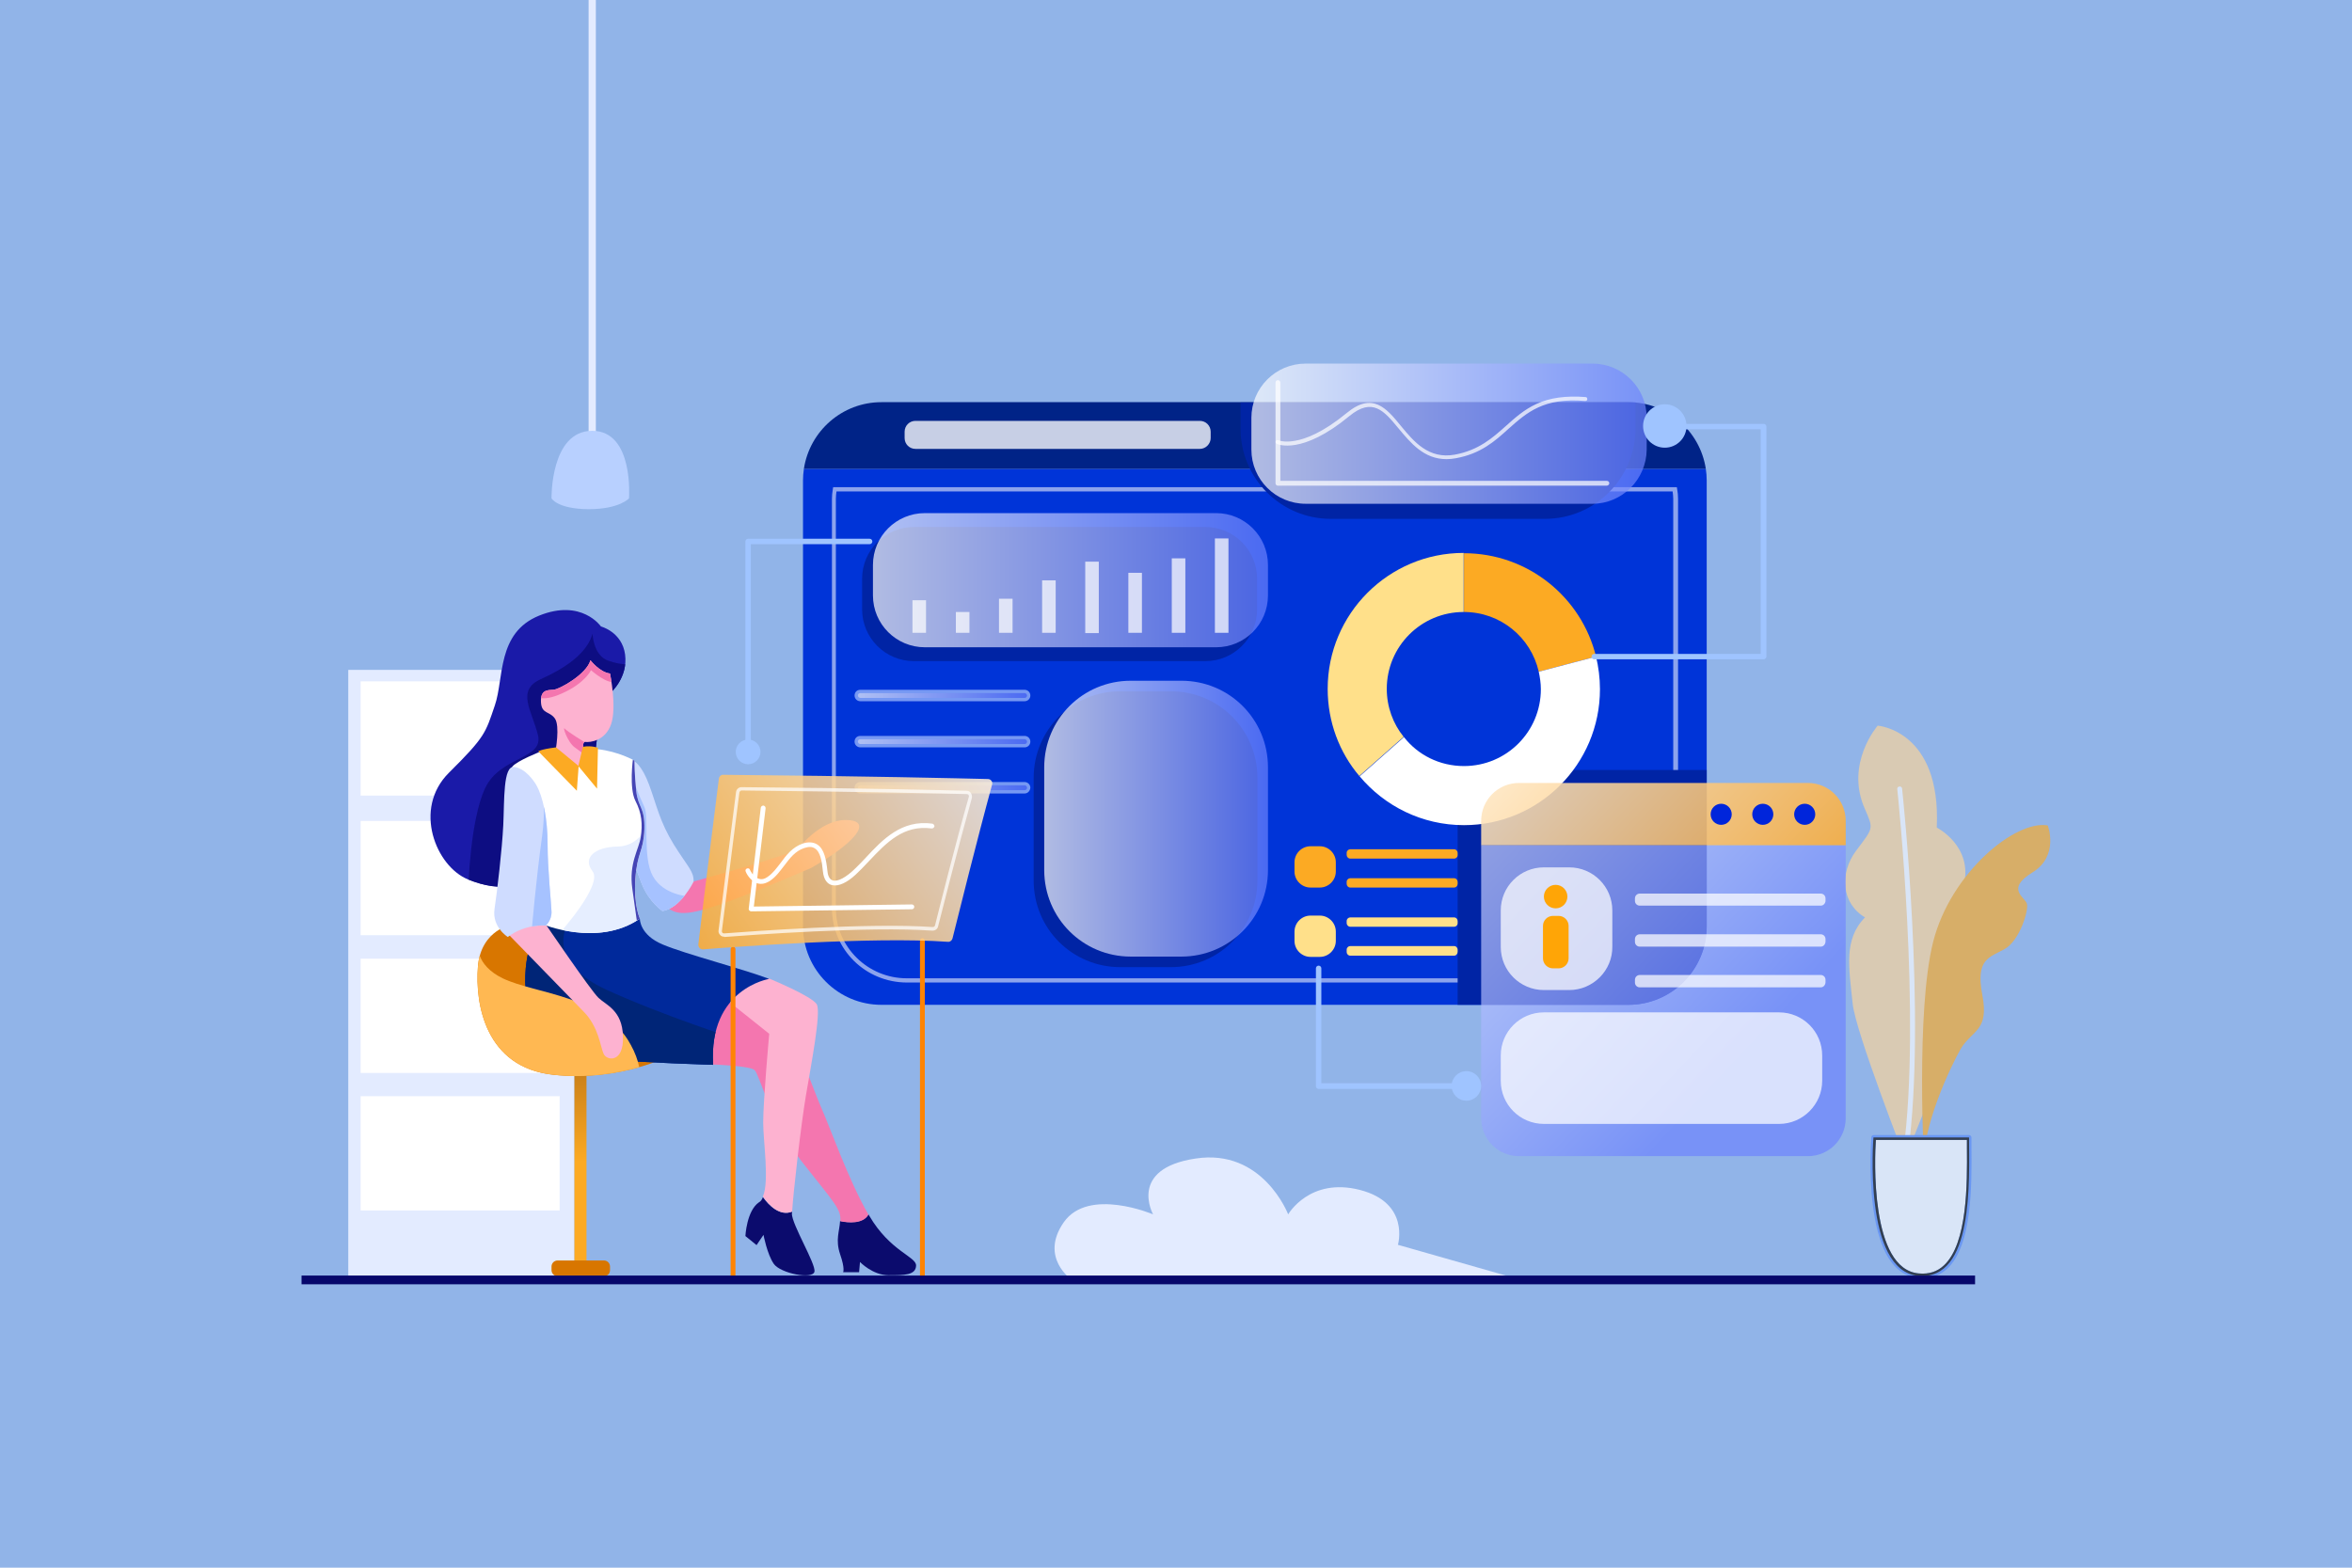 <svg xmlns="http://www.w3.org/2000/svg" xmlns:xlink="http://www.w3.org/1999/xlink" version="1.1" id="Layer_1" x="0px" y="0px" viewBox="0 0 780 520" style="enable-background:new 0 0 780 520;" xml:space="preserve"> <style type="text/css"> .st0{fill:#91B4E8;} .st1{fill:#E3EBFF;} .st2{fill:#FFFFFF;} .st3{opacity:0.65;} .st4{fill:#FFD597;} .st5{fill:#FCAA23;} .st6{clip-path:url(#SVGID_00000061435682642462264680000006958651418710581167_);} .st7{clip-path:url(#SVGID_00000118355719884113399080000011393242255351617948_);fill:#FFFFFF;stroke:#5487F7;stroke-width:10;stroke-linecap:round;stroke-linejoin:round;stroke-miterlimit:10;} .st8{fill:#0034D8;} .st9{fill:#002387;} .st10{opacity:0.55;} .st11{fill:#0024A5;} .st12{opacity:0.69;} .st13{fill:url(#SVGID_00000096768570250673943110000002901578900943671995_);} .st14{fill:#ABC5FF;} .st15{fill:url(#SVGID_00000176007136281178672490000005185126580918498191_);} .st16{fill:url(#SVGID_00000102503056465636520830000007651379458788789911_);} .st17{opacity:0.78;fill:#FFFFFF;} .st18{clip-path:url(#XMLID_00000007393058976633859480000008286074735045668524_);fill:#0D0D82;} .st19{fill:#F476AF;} .st20{clip-path:url(#XMLID_00000085226232610790812640000012478005023383366580_);fill:#A6C2FF;} .st21{fill:#0B0B6D;} .st22{fill:#FDB2D0;} .st23{fill:#D87600;} .st24{clip-path:url(#XMLID_00000060740867137533821400000002845001352726200725_);fill:#002577;} .st25{clip-path:url(#XMLID_00000120535305400033275250000002900238341610560152_);fill:#E6EEFF;} .st26{clip-path:url(#XMLID_00000120535305400033275250000002900238341610560152_);fill:#4545B5;} .st27{clip-path:url(#XMLID_00000155140629281028600100000002686776998390221470_);fill:#F476AF;} .st28{fill:#FF8403;} .st29{fill:url(#SVGID_00000041274803239506022310000008574919317892749700_);} .st30{fill:#FFB852;} .st31{clip-path:url(#XMLID_00000167396738904441887210000003181211256189722559_);fill:#A6C2FF;} .st32{fill:#FFE08A;} .st33{opacity:0.69;fill:url(#SVGID_00000047039063634268527090000001371149940438843044_);} .st34{opacity:0.69;fill:url(#SVGID_00000102505917157136832710000009190923987104590768_);} .st35{opacity:0.69;fill:url(#SVGID_00000110433956730293960250000013755691684155031448_);} .st36{fill:#9FC4FF;} .st37{opacity:0.87;fill:url(#SVGID_00000023991923705080379230000008210575337863655065_);} .st38{opacity:0.69;fill:url(#SVGID_00000070798356222757374090000013757592415569208462_);} .st39{fill:#0025DB;} .st40{opacity:0.72;fill:#FFFFFF;} .st41{fill:#FFA506;} .st42{opacity:0.87;fill:url(#SVGID_00000140695466372564084390000002558666779479491473_);} .st43{opacity:0.73;} .st44{fill:#07076B;} .st45{opacity:0.72;} .st46{fill:#B8D0FF;} </style> <rect class="st0" width="780" height="520"></rect> <g> <g> <path class="st1" d="M355.4,424.5c0,0-10.8-7.4-2.6-19.1c8.2-11.7,29.6-2.6,29.6-2.6s-8.4-15.1,14-18.5 c22.4-3.5,30.8,18.5,30.8,18.5s7.1-12.4,23.8-8.1c16.7,4.3,12.6,18.2,12.6,18.2l40.7,11.6H355.4z"></path> <g> <g> <rect x="115.5" y="222.2" class="st1" width="75" height="201.1"></rect> </g> <g> <rect x="119.6" y="226" class="st2" width="66" height="37.9"></rect> </g> <g> <rect x="119.6" y="272.3" class="st2" width="66" height="37.9"></rect> </g> <g> <rect x="119.6" y="318" class="st2" width="66" height="37.9"></rect> </g> <g> <rect x="119.6" y="363.6" class="st2" width="66" height="37.9"></rect> </g> </g> <g class="st3"> <g> <g> <path class="st4" d="M622.7,240.7c0,0,21.1,1.5,19.6,33.8c0,0,12,6.1,9,18.9c-2.9,12.7-4,9.9-4,9.9s9.8,14.7,3.8,31.4 c-6,16.7-19.3,49.6-19.3,49.6s-16.5-42.2-17.4-51.4c-1.2-11.8-3.1-21.3,4.1-28.6c-7.8-4.6-8.6-14.6-2.9-22.2 c5.7-7.6,5.8-7,2.8-13.9C611.8,253.2,622.7,240.7,622.7,240.7z"></path> <path class="st5" d="M638.1,386.5c0,0-2.8-51.2,3-74.1c5.8-22.9,27.3-40.5,38-38.6c0,0,3.9,10.1-5.1,15.6 c-9,5.5-2.4,8.2-1.8,10.4s-2.4,12.2-7.4,15c-5,2.8-9.7,3.2-7.4,15.2c2.3,12-3.2,11.5-7.1,17.8 C646.7,354.1,637.3,374.1,638.1,386.5z"></path> <g> <path class="st2" d="M631.9,382.9c0.5,0.1,0.9-0.3,0.9-0.7c6.1-44.6-1.9-119.8-2-120.6c0-0.5-0.5-0.8-0.9-0.7 c-0.5,0-0.8,0.5-0.7,0.9c0.1,0.8,8,75.8,2,120.2C631.1,382.4,631.4,382.8,631.9,382.9C631.9,382.9,631.9,382.9,631.9,382.9z"></path> </g> </g> </g> <g> <defs> <path id="SVGID_1_" d="M653,377.3h-31.7c0,0-3.6,44.3,14.9,45.9S653,391.3,653,377.3z"></path> </defs> <defs> <path id="SVGID_00000042735656508508355280000016791813578182046891_" d="M637.5,424c-0.4,0-0.8,0-1.3-0.1 c-4.5-0.4-8.1-3.1-10.8-8.2c-2-4-3.5-9.3-4.3-16c-1.4-11.2-0.5-22.4-0.5-22.5c0-0.4,0.4-0.7,0.8-0.7H653c0.4,0,0.8,0.4,0.8,0.8 c0,1,0,2.2,0,3.5c0.1,12.1,0.3,32.3-8.1,40.1C643.5,422.9,640.7,424,637.5,424z M622.1,378.1c-0.4,5.7-2,43,14.3,44.3 c3.3,0.3,6.1-0.6,8.3-2.7c7.8-7.3,7.7-27.1,7.6-38.9c0-0.9,0-1.8,0-2.7H622.1z"></path> </defs> <use xlink:href="#SVGID_1_" style="overflow:visible;fill:#FFFFFF;"></use> <use xlink:href="#SVGID_00000042735656508508355280000016791813578182046891_" style="overflow:visible;fill:#5487F7;"></use> <clipPath id="SVGID_00000124849256630040048480000013832953013130165397_"> <use xlink:href="#SVGID_1_" style="overflow:visible;"></use> </clipPath> <clipPath id="SVGID_00000097491068609212264500000006706544365934532277_" style="clip-path:url(#SVGID_00000124849256630040048480000013832953013130165397_);"> <use xlink:href="#SVGID_00000042735656508508355280000016791813578182046891_" style="overflow:visible;"></use> </clipPath> <path style="clip-path:url(#SVGID_00000097491068609212264500000006706544365934532277_);fill:#FFFFFF;stroke:#5487F7;stroke-width:10;stroke-linecap:round;stroke-linejoin:round;stroke-miterlimit:10;" d=" M657,383.7"></path> </g> </g> <g> <path class="st8" d="M266.6,155.5c-0.2,1.3-0.3,2.6-0.3,3.9v147.9c0,14.4,11.7,26,26,26H540c14.4,0,26-11.7,26-26V159.4 c0-1.3-0.1-2.6-0.3-3.9H266.6z"></path> <path class="st9" d="M540,133.4H292.3c-13,0-23.8,9.6-25.7,22.1h299.1C563.8,143,553,133.4,540,133.4z"></path> </g> <g> <g class="st10"> <path class="st2" d="M531.5,325.9H300.8c-13.8,0-24.9-11-24.9-24.6V165.5c0-1.2,0.1-2,0.3-3.3l0.1-0.6h279.8l0.1,0.6 c0.2,1.2,0.3,2,0.3,3.3v135.8C556.4,314.8,545.2,325.9,531.5,325.9z M277.4,163c-0.1,0.9-0.2,1.5-0.2,2.5v135.8 c0,12.8,10.6,23.2,23.5,23.2h230.7c13,0,23.5-10.4,23.5-23.2V165.5c0-0.9-0.1-1.6-0.2-2.5H277.4z"></path> </g> </g> <g> <path class="st11" d="M566,255.5v51.8c0,14.4-11.7,26-26,26h-56.6v-65.3c0-7,5.6-12.6,12.6-12.6H566z"></path> </g> <path class="st11" d="M512.4,172.1h-71.1c-16.5,0-29.9-13.4-29.9-29.9v-8.7h131v8.7C542.3,158.7,528.9,172.1,512.4,172.1z"></path> <g class="st12"> <g> <linearGradient id="SVGID_00000115473376556508673210000017824448817129447605_" gradientUnits="userSpaceOnUse" x1="283.958" y1="230.696" x2="341.101" y2="230.696"> <stop offset="4.469546e-03" style="stop-color:#FFFFFF"></stop> <stop offset="1" style="stop-color:#6C82FE"></stop> </linearGradient> <path style="fill:url(#SVGID_00000115473376556508673210000017824448817129447605_);" d="M340.1,232H285c-0.6,0-1-0.5-1-1v-0.6 c0-0.6,0.5-1,1-1h55.1c0.6,0,1,0.5,1,1v0.6C341.1,231.6,340.6,232,340.1,232z"></path> <path class="st14" d="M339.8,232.6h-54.5c-1,0-1.9-0.8-1.9-1.9s0.8-1.9,1.9-1.9h54.5c1,0,1.9,0.8,1.9,1.9 S340.8,232.6,339.8,232.6z M285.3,229.9c-0.5,0-0.8,0.4-0.8,0.8s0.4,0.8,0.8,0.8h54.5c0.5,0,0.8-0.4,0.8-0.8s-0.4-0.8-0.8-0.8 H285.3z"></path> </g> <g> <linearGradient id="SVGID_00000091702785111624591380000008841209967516521897_" gradientUnits="userSpaceOnUse" x1="283.958" y1="246.012" x2="341.101" y2="246.012"> <stop offset="4.469546e-03" style="stop-color:#FFFFFF"></stop> <stop offset="1" style="stop-color:#6C82FE"></stop> </linearGradient> <path style="fill:url(#SVGID_00000091702785111624591380000008841209967516521897_);" d="M340.1,247.4H285c-0.6,0-1-0.5-1-1 v-0.6c0-0.6,0.5-1,1-1h55.1c0.6,0,1,0.5,1,1v0.6C341.1,246.9,340.6,247.4,340.1,247.4z"></path> <path class="st14" d="M339.8,247.9h-54.5c-1,0-1.9-0.8-1.9-1.9s0.8-1.9,1.9-1.9h54.5c1,0,1.9,0.8,1.9,1.9 S340.8,247.9,339.8,247.9z M285.3,245.2c-0.5,0-0.8,0.4-0.8,0.8s0.4,0.8,0.8,0.8h54.5c0.5,0,0.8-0.4,0.8-0.8s-0.4-0.8-0.8-0.8 H285.3z"></path> </g> <g> <linearGradient id="SVGID_00000062912657827784495720000000112229271776730026_" gradientUnits="userSpaceOnUse" x1="283.958" y1="261.327" x2="341.101" y2="261.327"> <stop offset="4.469546e-03" style="stop-color:#FFFFFF"></stop> <stop offset="1" style="stop-color:#6C82FE"></stop> </linearGradient> <path style="fill:url(#SVGID_00000062912657827784495720000000112229271776730026_);" d="M340.1,262.7H285c-0.6,0-1-0.5-1-1V261 c0-0.6,0.5-1,1-1h55.1c0.6,0,1,0.5,1,1v0.6C341.1,262.2,340.6,262.7,340.1,262.7z"></path> <path class="st14" d="M339.8,263.2h-54.5c-1,0-1.9-0.8-1.9-1.9c0-1,0.8-1.9,1.9-1.9h54.5c1,0,1.9,0.8,1.9,1.9 C341.6,262.4,340.8,263.2,339.8,263.2z M285.3,260.5c-0.5,0-0.8,0.4-0.8,0.8c0,0.5,0.4,0.8,0.8,0.8h54.5c0.5,0,0.8-0.4,0.8-0.8 c0-0.5-0.4-0.8-0.8-0.8H285.3z"></path> </g> </g> <path class="st17" d="M397.9,148.9h-94.3c-2,0-3.6-1.6-3.6-3.6v-2.1c0-2,1.6-3.6,3.6-3.6h94.3c2,0,3.6,1.6,3.6,3.6v2.1 C401.5,147.2,399.9,148.9,397.9,148.9z"></path> <g> <defs> <path id="XMLID_85_" d="M202.6,229.7c0,0,5.7-5,4.7-12.6c-1-7.5-8-9.3-8-9.3s-6.4-9.3-20.5-3.6s-11.6,20.8-14.7,29.8 c-3.1,9.1-3.1,10.3-15.2,22.3c-12.1,12-4.3,31.1,6.3,35.4c10.7,4.3,20.5,3.9,32.7-9.5C199.9,269.1,195,238.2,202.6,229.7z"></path> </defs> <use xlink:href="#XMLID_85_" style="overflow:visible;fill:#1A1AA8;"></use> <clipPath id="XMLID_00000095333920505122939080000014057866932295470511_"> <use xlink:href="#XMLID_85_" style="overflow:visible;"></use> </clipPath> <path style="clip-path:url(#XMLID_00000095333920505122939080000014057866932295470511_);fill:#0D0D82;" d="M155.3,295 c0-0.6,0.6-23,5.6-33.6c5-10.6,19.5-9.5,17.5-17.6c-2-8.1-7.3-14.8,0.9-18.5s15.4-8.6,17.2-15.1c0,0,0.2,7.1,5.1,8.9 c4.9,1.8,8.5,1.2,8.5,1.2l-4.1,23.1l-6.9,16.6c0,0-7.2,27.3-7.4,27.5c-0.2,0.1-17.1,11.7-17.1,11.7L155.3,295z"></path> </g> <path class="st19" d="M226.6,292.3l3.4,0.1c0,0,26.3-7.2,34.4-10.5c0,0,7.5-10.2,16.4-9.9c8.9,0.2,2.8,7.6-11.8,15.9 c0,0-20.6,9-31.4,12.5c-10.4,3.4-14.6,3.6-18.2-1.6L226.6,292.3z"></path> <g> <defs> <path id="XMLID_89_" d="M209.7,253.3l0.6-0.8c0,0,2.5,1.1,5,7.9s3.5,12.2,8.2,19.8c4.7,7.5,6.7,8.9,6.5,12.3 c0,0-4.3,8.8-10.3,9.7c0,0-4.5-3-6.9-9.1c-2.4-6.1-4.1-10.8-4.1-10.8L209.7,253.3z"></path> </defs> <use xlink:href="#XMLID_89_" style="overflow:visible;fill:#CFDCFF;"></use> <clipPath id="XMLID_00000110449443202198056250000005007664134109100444_"> <use xlink:href="#XMLID_89_" style="overflow:visible;"></use> </clipPath> <path style="clip-path:url(#XMLID_00000110449443202198056250000005007664134109100444_);fill:#A6C2FF;" d="M208.7,255.8 c0,0,3.4,8.5,5,11.9c1.6,3.4-0.7,16.6,2.8,22.9s11.7,6.7,11.7,6.7l-4.7,7.8c0,0-6.4,0.9-6.7,0.3c-0.2-0.6-10.4-17.6-10.3-18 s-3.5-15.3-3.2-16S208.7,255.8,208.7,255.8z"></path> </g> <g> <path class="st21" d="M288.3,403.3c-0.1-0.2-0.2-0.3-0.3-0.5c-1.8,3.2-6.7,2.8-9.4,2.2c-0.2,3.5-1.6,6.2,0,11c1.7,4.9,1,6,1,6 h5.3l0.3-3.4c0,0,4.2,4.4,9.5,4.4c5.2,0,9,0,9.1-3.2C303.9,416.8,295.2,415.1,288.3,403.3z"></path> <path class="st19" d="M288,402.9c-6.7-11.7-12.4-28.1-15.4-34.9c-3-6.9-8-21.3-10.4-25.2c-2.3-3.9-20.5-12-20.5-12L234,340 l1,10.9l1.5,2.2c0,0,12,0.4,13.7,1.8c1.7,1.4,5.3,17.2,15.7,30.4c10.4,13.2,13,15.7,12.8,19.4c0,0.1,0,0.3,0,0.4 C281.3,405.6,286.2,406.1,288,402.9z"></path> </g> <g> <path class="st21" d="M262.7,401.9c-4.1,1.6-7.7-2-9.7-4.8c-0.3,0.8-0.7,1.4-1.3,1.7c-4.1,2.8-4.5,11.2-4.5,11.2l3.7,3l2.3-3.4 c0,0,1.2,6.4,3.4,9.6c2.2,3.2,13,5.3,13.5,2.6c0.5-2.6-7.5-15.6-7.5-19.3C262.7,402.4,262.7,402.2,262.7,401.9z"></path> <path id="XMLID_91_" class="st22" d="M262.7,401.9c0.3-5.6,2.9-28.7,4.6-38.7c1.8-10.6,5-27.2,3.6-30c-1.4-2.7-15.8-8.6-15.8-8.6 l-2.4-0.2l-12.9,6.3l15.3,12.2c0,0-2,22.1-2,29.4c0,6.4,2.1,19.5-0.1,24.6C255,399.8,258.6,403.5,262.7,401.9z"></path> </g> <path class="st23" d="M170.3,306.5c-0.2,0-10.8,1.7-11.8,14.1s2.5,33.5,25,35.9s39.2-6.6,39.2-6.6l-22.3-43.4H170.3z"></path> <g> <defs> <path id="XMLID_90_" d="M210.5,303.2l1.7,1.6c0,0-0.1,5.3,7.6,8.5c7.6,3.2,26,7.9,35.3,11.4c0,0-20.2,3.2-18.6,28.5 c0,0-21.5-0.6-39.6-2s-23.2-15.3-22.7-27.7c0.5-12.4,5.4-17,5.4-17L210.5,303.2z"></path> </defs> <use xlink:href="#XMLID_90_" style="overflow:visible;fill:#00299B;"></use> <clipPath id="XMLID_00000176724787755152473940000011792788533005715072_"> <use xlink:href="#XMLID_90_" style="overflow:visible;"></use> </clipPath> <path style="clip-path:url(#XMLID_00000176724787755152473940000011792788533005715072_);fill:#002577;" d="M187.4,308.7 c0,0-4.9,10.9,13.5,19.5c18.5,8.5,43.1,16.4,43.1,16.4l-3.4,12.4l-42.4,1.1c0,0-29-11.1-31.3-21.1c-2.2-10,0.3-21.9,2.7-26.1 s0.4-9.8,7-7.9S187.4,308.7,187.4,308.7"></path> </g> <g> <defs> <path id="XMLID_87_" d="M179.5,249.2c0,0-8.2,3.2-9.6,5.1c-1.4,1.9,5.4,26.5,6.9,34.5c1.4,8,2.7,17.6,2.7,17.6s18.7,8,32.7-1.7 c0,0-2.1-4.3-1.5-13.2c0.6-8.9,2.7-8.9,3-16.4c0.2-7.5-2.1-7.1-2.7-12.7c-0.6-5.6-0.6-10.1-0.6-10.1s-5.1-3-12.2-3.8 L179.5,249.2z"></path> </defs> <use xlink:href="#XMLID_87_" style="overflow:visible;fill:#FFFFFF;"></use> <clipPath id="XMLID_00000137811515894627616940000003520123366036305333_"> <use xlink:href="#XMLID_87_" style="overflow:visible;"></use> </clipPath> <path style="clip-path:url(#XMLID_00000137811515894627616940000003520123366036305333_);fill:#E6EEFF;" d="M214.5,273.8 c0,0-2.4,6.9-9.7,7c-7.4,0.1-11.8,3.7-8.3,8.2c3.5,4.5-10.9,20.5-10.9,20.5l8.6,1.2l19.5-0.6l3-10.8c0,0,0.4-8.6,0.5-11.9 C217.2,284.2,214.5,273.8,214.5,273.8z"></path> <path style="clip-path:url(#XMLID_00000137811515894627616940000003520123366036305333_);fill:#4545B5;" d="M209.9,251.8 c0,0-1.3,9.6,0.8,13.8c2.2,4.2,2.4,7.9,1.8,12c-0.6,4.2-4,8.6-2.8,17.2c1.2,8.7,1.7,12,1.7,12l1.7-1.5c0,0,3.7-28.4,3.7-30.2 c0-1.8-3.4-17.7-3.4-17.7l-1.8-5.1L209.9,251.8z"></path> </g> <g> <defs> <path id="XMLID_86_" d="M202.3,223.4c0,0,2.3,11,0.4,16.7s-7.1,6.2-8.6,6s-0.2,5.1-0.2,5.1s-1.3,4.3-4.8,3.5 c-3.5-0.9-4.9-5.5-4.9-5.5s1.6-8.4-0.2-10.9c-1.8-2.5-4.4-1.4-4.6-5.4c-0.2-4.1,2.1-4,4.1-4.1c2-0.1,11.1-5.2,12.3-9.8 C195.9,219.1,198.9,223,202.3,223.4z"></path> </defs> <use xlink:href="#XMLID_86_" style="overflow:visible;fill:#FDB2D0;"></use> <clipPath id="XMLID_00000030459652561715254330000009300002460565976961_"> <use xlink:href="#XMLID_86_" style="overflow:visible;"></use> </clipPath> <path style="clip-path:url(#XMLID_00000030459652561715254330000009300002460565976961_);fill:#F476AF;" d="M194.8,246.7 l-0.9-0.5c0,0-5.7-3.5-6.6-4.5s0.9,4.5,3.3,6.2c2.4,1.7,3.2,2.4,3.2,2.4L194.8,246.7z"></path> <path style="clip-path:url(#XMLID_00000030459652561715254330000009300002460565976961_);fill:#F476AF;" d="M177.6,230.6 c0,0,1.6,2.7,9-0.7c7.5-3.4,9.4-7.6,9.4-7.6s5.7,5.1,8.2,3.7l-0.5-4.1l-8-5.2c0,0-8.5,6-8.7,6.4 C186.7,223.4,177.6,230.6,177.6,230.6z"></path> </g> <path class="st5" d="M184.4,247.9l7.5,6.2l-0.6,8.2l-12.8-13.1C178.5,249.3,178.9,248.6,184.4,247.9"></path> <path class="st5" d="M193.3,247.7l-1.5,6.4l6.2,7.5l0.3-13.6C198.3,248.1,196.4,247.2,193.3,247.7"></path> <g> <path class="st28" d="M243.1,424.8c-0.4,0-0.8-0.4-0.8-0.8V314.8c0-0.4,0.4-0.8,0.8-0.8s0.8,0.4,0.8,0.8V424 C243.9,424.4,243.5,424.8,243.1,424.8z"></path> </g> <g> <path class="st28" d="M305.9,424.8c-0.4,0-0.8-0.4-0.8-0.8V312c0-0.4,0.4-0.8,0.8-0.8s0.8,0.4,0.8,0.8v112 C306.6,424.4,306.3,424.8,305.9,424.8z"></path> </g> <linearGradient id="SVGID_00000102524723138142905070000002597038574160365724_" gradientUnits="userSpaceOnUse" x1="193.257" y1="348.537" x2="192.535" y2="385.363"> <stop offset="4.469546e-03" style="stop-color:#BF7616"></stop> <stop offset="1" style="stop-color:#FCAA23"></stop> </linearGradient> <rect x="190.5" y="355" style="fill:url(#SVGID_00000102524723138142905070000002597038574160365724_);" width="4" height="63.2"></rect> <path class="st23" d="M200.3,423.3h-15.4c-1.1,0-2-0.9-2-2v-1.2c0-1.1,0.9-2,2-2h15.4c1.1,0,2,0.9,2,2v1.2 C202.3,422.5,201.4,423.3,200.3,423.3z"></path> <g> <path class="st30" d="M212,354c-7,2-17,3.8-28.5,2.5c-22.5-2.4-26-23.4-25-35.9c0.1-1.3,0.3-2.5,0.6-3.6c0.9,2.5,3.1,5.3,7.6,7.5 c11,5.3,33.7,5.6,42.5,22.1C210.6,349.1,211.5,351.6,212,354z"></path> </g> <path class="st22" d="M180.3,305.6c0,0,15.7,23.1,18.2,25.4c2.5,2.4,7.9,4.1,8.1,12.8c0.3,8.8-5.3,8.1-6.4,5.8 c-1.1-2.3-1.6-8.9-6.6-14c-5-5.1-25.4-26.1-25.4-26.1S171.9,304.3,180.3,305.6z"></path> <g> <defs> <path id="XMLID_88_" d="M177.8,260.3c2.3,3.9,3.8,11.4,3.8,19.7s1.2,19.5,1.3,22.4S181,307,181,307s-6.7-0.7-12.6,3.8 c0,0-5.3-3.3-4.4-9.3s2.5-19.7,2.9-27.8c0.4-8.1-0.1-19.8,3.6-19.3C174.2,254.8,177.1,259.1,177.8,260.3z"></path> </defs> <use xlink:href="#XMLID_88_" style="overflow:visible;fill:#CFDCFF;"></use> <clipPath id="XMLID_00000063593197755540687400000011651656101321599149_"> <use xlink:href="#XMLID_88_" style="overflow:visible;"></use> </clipPath> <path style="clip-path:url(#XMLID_00000063593197755540687400000011651656101321599149_);fill:#A6C2FF;" d="M178,255.1 c0,0,3.8,7,1.8,22.1c-2.1,15.1-3.4,30.8-3.4,30.8l8.3-0.5c0,0,3.9-6.5,3.9-8.3s2.1-19.4,0-26.1c-2.2-6.7-6.1-15.6-6.1-15.6 L178,255.1z"></path> </g> <g> <path class="st5" d="M510.3,222.8l19-5c-4.8-19.7-22.6-34.3-43.8-34.3V203C497.6,203,507.7,211.4,510.3,222.8z"></path> <g> <path class="st32" d="M459.9,228.5c0-14.1,11.4-25.5,25.5-25.5v-19.6c-24.9,0-45.1,20.2-45.1,45.1c0,11,3.9,21.1,10.5,28.9 l14.7-13C462,240.1,459.9,234.5,459.9,228.5z"></path> <path class="st2" d="M529.3,217.8l-19,5c0.4,1.9,0.7,3.8,0.7,5.8c0,14.1-11.4,25.5-25.5,25.5c-8.1,0-15.3-3.7-19.9-9.6l-14.7,13 c8.3,9.9,20.7,16.2,34.6,16.2c24.9,0,45.1-20.2,45.1-45.1C530.6,224.8,530.1,221.2,529.3,217.8z"></path> </g> </g> <linearGradient id="SVGID_00000134935024012896465700000003853572499297426060_" gradientUnits="userSpaceOnUse" x1="415.051" y1="143.876" x2="546.036" y2="143.876"> <stop offset="4.469546e-03" style="stop-color:#FFFFFF"></stop> <stop offset="1" style="stop-color:#6C82FE"></stop> </linearGradient> <path style="opacity:0.69;fill:url(#SVGID_00000134935024012896465700000003853572499297426060_);" d="M528.1,167.1H433 c-9.9,0-18-8-18-18v-10.5c0-9.9,8-18,18-18h95.1c9.9,0,18,8,18,18v10.5C546,159,538,167.1,528.1,167.1z"></path> <path class="st11" d="M399.7,219.3h-96.6c-9.5,0-17.2-7.7-17.2-17.2V192c0-9.5,7.7-17.2,17.2-17.2h96.6c9.5,0,17.2,7.7,17.2,17.2 v10.1C416.9,211.6,409.2,219.3,399.7,219.3z"></path> <linearGradient id="SVGID_00000127006649008485085130000017866120761287473064_" gradientUnits="userSpaceOnUse" x1="289.488" y1="192.496" x2="420.473" y2="192.496"> <stop offset="4.469546e-03" style="stop-color:#FFFFFF"></stop> <stop offset="1" style="stop-color:#6C82FE"></stop> </linearGradient> <path style="opacity:0.69;fill:url(#SVGID_00000127006649008485085130000017866120761287473064_);" d="M403.3,214.7h-96.6 c-9.5,0-17.2-7.7-17.2-17.2v-10.1c0-9.5,7.7-17.2,17.2-17.2h96.6c9.5,0,17.2,7.7,17.2,17.2v10.1 C420.5,207,412.8,214.7,403.3,214.7z"></path> <path class="st11" d="M388.3,320.8h-16.8c-15.9,0-28.7-12.8-28.7-28.7V258c0-15.9,12.8-28.7,28.7-28.7h16.8 c15.9,0,28.7,12.8,28.7,28.7v34.1C417,308,404.2,320.8,388.3,320.8z"></path> <linearGradient id="SVGID_00000072279319612642455880000005328358333956532359_" gradientUnits="userSpaceOnUse" x1="346.306" y1="271.615" x2="420.473" y2="271.615"> <stop offset="4.469546e-03" style="stop-color:#FFFFFF"></stop> <stop offset="1" style="stop-color:#6C82FE"></stop> </linearGradient> <path style="opacity:0.69;fill:url(#SVGID_00000072279319612642455880000005328358333956532359_);" d="M391.8,317.3H375 c-15.9,0-28.7-12.8-28.7-28.7v-34.1c0-15.9,12.8-28.7,28.7-28.7h16.8c15.9,0,28.7,12.8,28.7,28.7v34.1 C420.5,304.5,407.6,317.3,391.8,317.3z"></path> <circle class="st36" cx="552.1" cy="141.3" r="7.2"></circle> <g> <path class="st36" d="M584.8,218.7h-56.1c-0.5,0-0.9-0.4-0.9-0.9s0.4-0.9,0.9-0.9h55.2v-74.5h-27.2c-0.5,0-0.9-0.4-0.9-0.9 s0.4-0.9,0.9-0.9h28.2c0.5,0,0.9,0.4,0.9,0.9v76.4C585.7,218.3,585.3,218.7,584.8,218.7z"></path> </g> <g> <linearGradient id="SVGID_00000100366612105496313930000017793146303933546675_" gradientUnits="userSpaceOnUse" x1="481.219" y1="207.507" x2="604.397" y2="323.168"> <stop offset="4.469546e-03" style="stop-color:#FFFFFF"></stop> <stop offset="1" style="stop-color:#FDA118"></stop> </linearGradient> <path style="opacity:0.87;fill:url(#SVGID_00000100366612105496313930000017793146303933546675_);" d="M612.1,272.3 c0-7-5.6-12.6-12.6-12.6h-95.7c-7,0-12.6,5.6-12.6,12.6v8.1h120.9V272.3z"></path> <linearGradient id="SVGID_00000087407919876345445950000012455405473386921354_" gradientUnits="userSpaceOnUse" x1="453.904" y1="236.598" x2="577.082" y2="352.258"> <stop offset="4.469546e-03" style="stop-color:#FFFFFF"></stop> <stop offset="1" style="stop-color:#6C82FE"></stop> </linearGradient> <path style="opacity:0.69;fill:url(#SVGID_00000087407919876345445950000012455405473386921354_);" d="M491.2,280.4v90.5 c0,7,5.6,12.6,12.6,12.6h95.7c7,0,12.6-5.6,12.6-12.6v-90.5H491.2z"></path> </g> <g> <circle class="st39" cx="570.8" cy="270.1" r="3.5"></circle> <circle class="st39" cx="584.6" cy="270.1" r="3.5"></circle> <circle class="st39" cx="598.5" cy="270.1" r="3.5"></circle> </g> <path class="st40" d="M520.4,328.4H512c-7.9,0-14.3-6.4-14.3-14.3v-12.1c0-7.9,6.4-14.3,14.3-14.3h8.4c7.9,0,14.3,6.4,14.3,14.3 V314C534.8,321.9,528.3,328.4,520.4,328.4z"></path> <path class="st41" d="M516.9,321.2H515c-1.8,0-3.3-1.5-3.3-3.3v-10.8c0-1.8,1.5-3.3,3.3-3.3h1.9c1.8,0,3.3,1.5,3.3,3.3v10.8 C520.2,319.7,518.7,321.2,516.9,321.2z"></path> <circle class="st41" cx="515.9" cy="297.4" r="3.9"></circle> <path class="st40" d="M603.8,300.4h-60c-0.9,0-1.6-0.7-1.6-1.6V298c0-0.9,0.7-1.6,1.6-1.6h60c0.9,0,1.6,0.7,1.6,1.6v0.9 C605.3,299.7,604.7,300.4,603.8,300.4z"></path> <path class="st40" d="M603.8,314h-60c-0.9,0-1.6-0.7-1.6-1.6v-0.9c0-0.9,0.7-1.6,1.6-1.6h60c0.9,0,1.6,0.7,1.6,1.6v0.9 C605.3,313.3,604.7,314,603.8,314z"></path> <path class="st40" d="M603.8,327.5h-60c-0.9,0-1.6-0.7-1.6-1.6v-0.9c0-0.9,0.7-1.6,1.6-1.6h60c0.9,0,1.6,0.7,1.6,1.6v0.9 C605.3,326.8,604.7,327.5,603.8,327.5z"></path> <path class="st40" d="M590,372.8h-78c-7.9,0-14.3-6.4-14.3-14.3v-8.4c0-7.9,6.4-14.3,14.3-14.3h78c7.9,0,14.3,6.4,14.3,14.3v8.4 C604.3,366.3,597.9,372.8,590,372.8z"></path> <g> <path class="st5" d="M437.7,294.4h-3.1c-2.9,0-5.3-2.4-5.3-5.3V286c0-2.9,2.4-5.3,5.3-5.3h3.1c2.9,0,5.3,2.4,5.3,5.3v3.1 C443,292,440.6,294.4,437.7,294.4z"></path> <path class="st5" d="M482.2,284.8h-34.4c-0.7,0-1.2-0.6-1.2-1.2v-0.7c0-0.7,0.6-1.2,1.2-1.2h34.4c0.7,0,1.2,0.6,1.2,1.2v0.7 C483.4,284.3,482.9,284.8,482.2,284.8z"></path> <path class="st5" d="M482.2,294.4h-34.4c-0.7,0-1.2-0.6-1.2-1.2v-0.7c0-0.7,0.6-1.2,1.2-1.2h34.4c0.7,0,1.2,0.6,1.2,1.2v0.7 C483.4,293.8,482.9,294.4,482.2,294.4z"></path> </g> <g> <path class="st32" d="M437.7,317.4h-3.1c-2.9,0-5.3-2.4-5.3-5.3V309c0-2.9,2.4-5.3,5.3-5.3h3.1c2.9,0,5.3,2.4,5.3,5.3v3.1 C443,315,440.6,317.4,437.7,317.4z"></path> <path class="st32" d="M482.2,307.4h-34.4c-0.7,0-1.2-0.6-1.2-1.2v-0.7c0-0.7,0.6-1.2,1.2-1.2h34.4c0.7,0,1.2,0.6,1.2,1.2v0.7 C483.4,306.9,482.9,307.4,482.2,307.4z"></path> <path class="st32" d="M482.2,317h-34.4c-0.7,0-1.2-0.6-1.2-1.2V315c0-0.7,0.6-1.2,1.2-1.2h34.4c0.7,0,1.2,0.6,1.2,1.2v0.7 C483.4,316.4,482.9,317,482.2,317z"></path> </g> <linearGradient id="SVGID_00000175283209083719881970000012584936475621296532_" gradientUnits="userSpaceOnUse" x1="346.644" y1="237.114" x2="218.353" y2="324.968"> <stop offset="4.469546e-03" style="stop-color:#FFFFFF"></stop> <stop offset="1" style="stop-color:#FDA118"></stop> </linearGradient> <path style="opacity:0.87;fill:url(#SVGID_00000175283209083719881970000012584936475621296532_);" d="M238.4,258.3 c-0.8,6.5-4.5,35.5-6.8,54.9c-0.1,1,0.7,1.8,1.6,1.7c9.9-0.8,56.5-4.3,81.1-2.5c0.7,0.1,1.4-0.4,1.6-1.2c1.5-6,8.1-32.6,13.1-50.9 c0.3-1-0.4-1.9-1.4-1.9c-8.2-0.2-41.6-1-87.7-1.4C239.2,256.9,238.5,257.5,238.4,258.3z"></path> <g class="st43"> <path class="st2" d="M240.1,310.7c-0.5,0-1-0.2-1.3-0.6c-0.4-0.4-0.6-0.9-0.5-1.5c2-16.3,5.2-41.1,5.8-45.9 c0.1-0.9,0.9-1.6,1.8-1.6c0,0,0,0,0,0c38.9,0.3,67,1,74.7,1.2c0.6,0,1.1,0.3,1.4,0.8c0.3,0.5,0.4,1,0.3,1.6 c-4.3,15.4-10.1,38.2-11.2,42.6c-0.2,0.9-1,1.4-1.9,1.4c-21-1.5-61.1,1.5-69,2.1C240.2,310.7,240.2,310.7,240.1,310.7z M245.2,262.9c-0.6,4.8-3.8,29.6-5.8,45.9c0,0.2,0,0.4,0.2,0.6c0.2,0.2,0.4,0.2,0.6,0.2c7.9-0.6,48.1-3.6,69.1-2.1 c0.4,0,0.7-0.2,0.8-0.6c1.1-4.4,6.8-27.2,11.2-42.6c0.1-0.2,0-0.4-0.1-0.6c-0.1-0.2-0.4-0.3-0.6-0.3c-7.7-0.2-35.8-0.8-74.7-1.2 c0,0,0,0,0,0C245.6,262.2,245.3,262.5,245.2,262.9L245.2,262.9z"></path> </g> <g> <path class="st2" d="M249.1,302.3c-0.2,0-0.4-0.1-0.6-0.3c-0.2-0.2-0.2-0.4-0.2-0.6l4-33.5c0.1-0.4,0.4-0.7,0.9-0.7 c0.4,0.1,0.7,0.4,0.7,0.9l-3.9,32.6l52.4-0.7c0,0,0,0,0,0c0.4,0,0.8,0.3,0.8,0.8c0,0.4-0.3,0.8-0.8,0.8L249.1,302.3 C249.1,302.3,249.1,302.3,249.1,302.3z"></path> </g> <g> <path class="st2" d="M276.9,293.7c-0.5,0-0.9-0.1-1.3-0.2c-1.1-0.4-2.4-1.5-2.7-4.5c-0.3-3.1-0.8-6.5-2.7-7.6 c-0.9-0.6-2-0.6-3.5-0.1c-3,1-4.7,3.3-6.6,5.8c-1.4,1.8-2.8,3.8-4.8,5.1c-1.4,0.9-2.8,1.2-4.1,0.8c-2.6-0.8-3.9-3.8-3.9-3.9 c-0.2-0.4,0-0.9,0.4-1c0.4-0.2,0.9,0,1,0.4l0,0c0,0,1.1,2.5,3,3c0.9,0.3,1.8,0.1,2.8-0.6c1.8-1.2,3-2.9,4.4-4.7 c1.9-2.6,3.9-5.2,7.3-6.4c1.9-0.6,3.5-0.5,4.8,0.3c2.4,1.5,3,5.1,3.4,8.8c0.1,1.2,0.5,2.7,1.7,3.1c1.6,0.6,4.5-0.9,7.8-4.2 c1.1-1.1,2.2-2.2,3.3-3.4c5.5-5.9,11.8-12.6,22-11.2c0.4,0.1,0.7,0.5,0.7,0.9c-0.1,0.4-0.5,0.7-0.9,0.7 c-9.4-1.3-15.1,4.8-20.7,10.7c-1.2,1.2-2.2,2.4-3.4,3.5C281.9,292.1,279.1,293.7,276.9,293.7z"></path> </g> <rect x="100" y="423.1" class="st44" width="555" height="2.9"></rect> <g> <path class="st36" d="M483.4,361.2h-46.1c-0.5,0-0.9-0.4-0.9-0.9v-39.1c0-0.5,0.4-0.9,0.9-0.9c0.5,0,0.9,0.4,0.9,0.9v38.1h45.2 c0.5,0,0.9,0.4,0.9,0.9C484.4,360.8,483.9,361.2,483.4,361.2z"></path> </g> <circle class="st36" cx="486.3" cy="360.2" r="4.9"></circle> <g class="st45"> <path class="st2" d="M532.8,161.1h-109c-0.4,0-0.8-0.3-0.8-0.8v-33.4c0-0.4,0.3-0.8,0.8-0.8c0.4,0,0.8,0.3,0.8,0.8v32.6h108.3 c0.4,0,0.8,0.3,0.8,0.8S533.2,161.1,532.8,161.1z"></path> </g> <g class="st45"> <path class="st2" d="M479.7,152.3c-7.5,0-11.9-5.4-15.9-10.2c-4.8-5.8-8.6-10.4-16.3-4.1c-15.7,13-23.8,9.4-24.1,9.2 c-0.3-0.2-0.5-0.5-0.3-0.9c0.2-0.3,0.5-0.4,0.8-0.3c0,0,1.9,0.9,5.6,0.2c3.5-0.6,9.2-2.7,17.1-9.2c8.6-7.1,13.2-1.6,18,4.3 c4.3,5.2,9.2,11.1,17.9,9.5c8-1.5,12.5-5.6,16.9-9.5c3-2.7,6-5.4,10.1-7.3c4.5-2.1,9.9-2.8,16.3-2.3c0.4,0,0.6,0.3,0.6,0.7 c0,0.4-0.3,0.6-0.7,0.6c-13.8-1.2-19.4,3.9-25.4,9.2c-4.5,4.1-9.2,8.3-17.5,9.8C481.8,152.2,480.7,152.3,479.7,152.3z"></path> </g> <rect x="302.6" y="199.1" class="st40" width="4.5" height="10.8"></rect> <rect x="317" y="203" class="st40" width="4.5" height="6.9"></rect> <rect x="331.3" y="198.6" class="st40" width="4.5" height="11.3"></rect> <rect x="345.6" y="192.5" class="st40" width="4.5" height="17.4"></rect> <rect x="359.9" y="186.3" class="st40" width="4.5" height="23.7"></rect> <rect x="374.2" y="190" class="st40" width="4.5" height="19.9"></rect> <rect x="388.6" y="185.2" class="st40" width="4.5" height="24.7"></rect> <rect x="402.9" y="178.6" class="st40" width="4.5" height="31.3"></rect> <g> <path class="st36" d="M248.1,253.4c-0.5,0-0.9-0.4-0.9-0.9v-72.9c0-0.5,0.4-0.9,0.9-0.9h40.3c0.5,0,0.9,0.4,0.9,0.9 s-0.4,0.9-0.9,0.9h-39.4v72C249.1,253,248.6,253.4,248.1,253.4z"></path> </g> <circle class="st36" cx="248.1" cy="249.4" r="4.1"></circle> <g> <rect x="195.2" class="st1" width="2.4" height="143.6"></rect> <path class="st46" d="M182.9,165.3c0,0-0.4-22.4,13.5-22.4c13.9,0,12.2,22.4,12.2,22.4s-3.1,3.6-13.5,3.6 C184.8,168.8,182.9,165.3,182.9,165.3z"></path> </g> </g> </g> </svg>